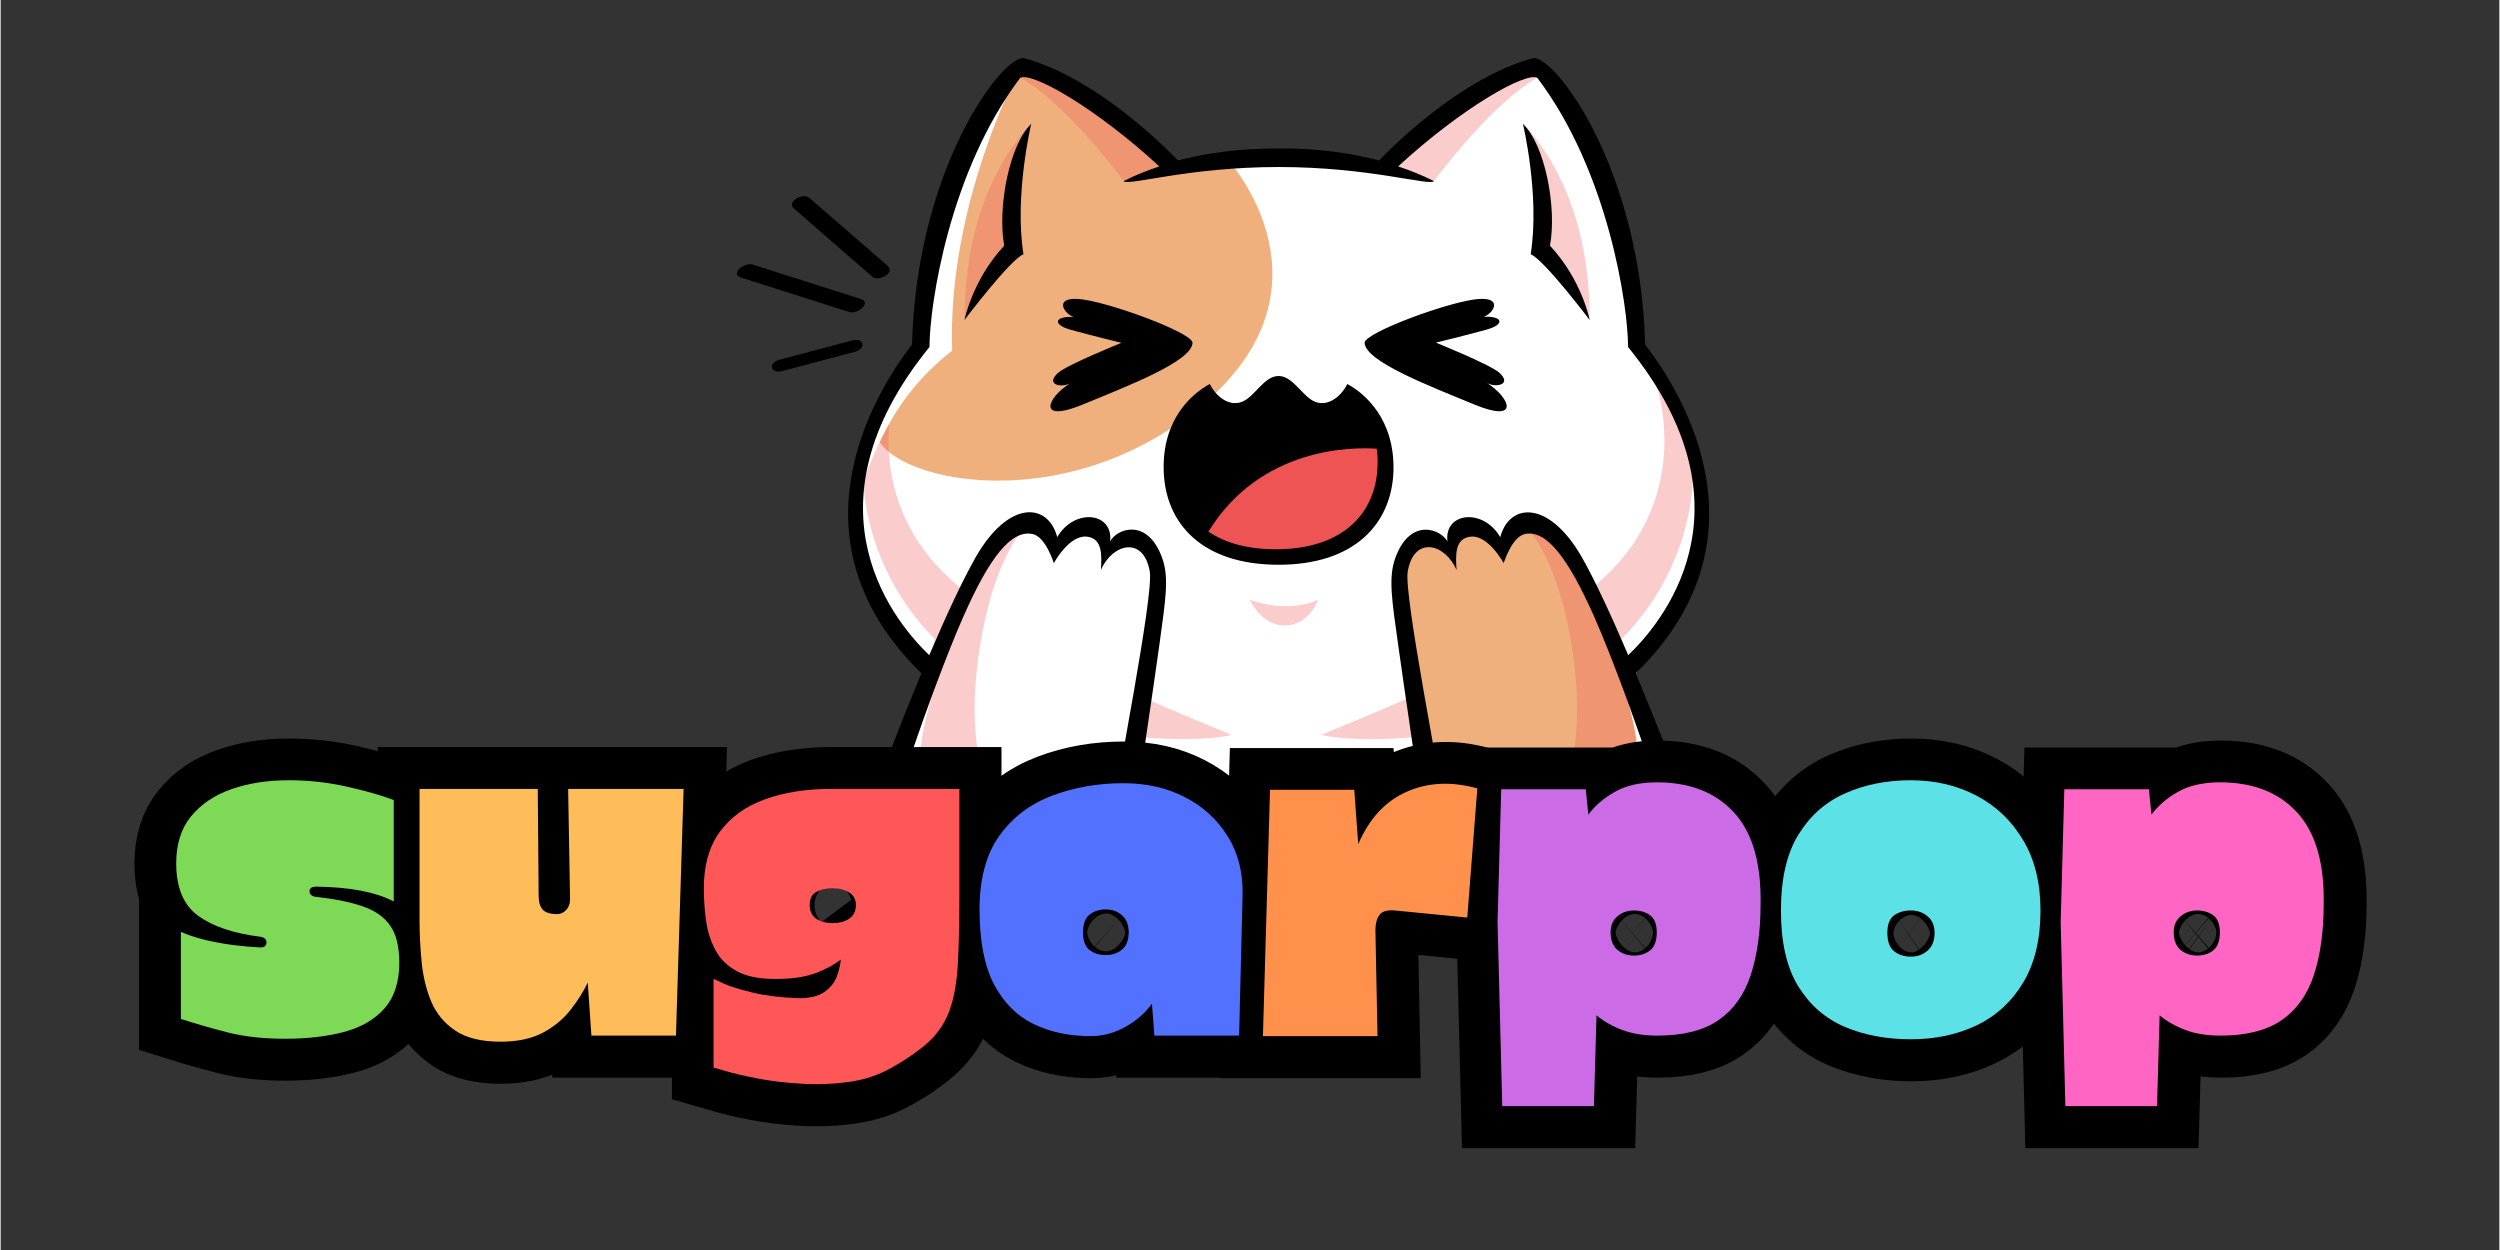 <?xml version="1.0" encoding="UTF-8"?> <svg xmlns="http://www.w3.org/2000/svg" xmlns:xlink="http://www.w3.org/1999/xlink" width="300" zoomAndPan="magnify" viewBox="0 0 224.88 112.5" height="150" preserveAspectRatio="xMidYMid meet" version="1.0"><rect x="0" y="0" width="224.88" height="112.5" fill="#333333" stroke="none"/><defs><filter x="0%" y="0%" width="100%" height="100%" id="bf534187e8"><feColorMatrix values="0 0 0 0 1 0 0 0 0 1 0 0 0 0 1 0 0 0 1 0" color-interpolation-filters="sRGB"></feColorMatrix></filter><g></g><clipPath id="fb45e1bad8"><path d="M 76 6 L 153 6 L 153 73.668 L 76 73.668 Z M 76 6 " clip-rule="nonzero"></path></clipPath><clipPath id="0cfedecbd2"><path d="M 78 6 L 150 6 L 150 73.668 L 78 73.668 Z M 78 6 " clip-rule="nonzero"></path></clipPath><clipPath id="a996bcdc6e"><path d="M 76 6 L 153 6 L 153 73.668 L 76 73.668 Z M 76 6 " clip-rule="nonzero"></path></clipPath><mask id="1aec6fb0e9"><g filter="url(#bf534187e8)"><rect x="-22.488" width="269.856" fill="#000000" y="-11.25" height="135" fill-opacity="0.3"></rect></g></mask><clipPath id="7b4e758012"><path d="M 0.66 0.453 L 76.879 0.453 L 76.879 67.594 L 0.66 67.594 Z M 0.66 0.453 " clip-rule="nonzero"></path></clipPath><clipPath id="5c4d665a0d"><rect x="0" width="77" y="0" height="68"></rect></clipPath><clipPath id="d9fbf5605c"><path d="M 76 6 L 154 6 L 154 73.668 L 76 73.668 Z M 76 6 " clip-rule="nonzero"></path></clipPath><clipPath id="17b8ba2ccd"><path d="M 66 5 L 154 5 L 154 73.668 L 66 73.668 Z M 66 5 " clip-rule="nonzero"></path></clipPath><clipPath id="6ad08ccf99"><path d="M 0.438 27 L 79 27 L 79 112.004 L 0.438 112.004 Z M 0.438 27 " clip-rule="nonzero"></path></clipPath><clipPath id="91053d5423"><path d="M 0.438 28 L 105 28 L 105 112.004 L 0.438 112.004 Z M 0.438 28 " clip-rule="nonzero"></path></clipPath><clipPath id="2a6b30dbb4"><path d="M 20 28 L 129 28 L 129 112.004 L 20 112.004 Z M 20 28 " clip-rule="nonzero"></path></clipPath><clipPath id="da5d2f9e4f"><path d="M 45 27 L 155 27 L 155 112.004 L 45 112.004 Z M 45 27 " clip-rule="nonzero"></path></clipPath><clipPath id="6a1b6bb06c"><path d="M 71 27 L 176 27 L 176 112.004 L 71 112.004 Z M 71 27 " clip-rule="nonzero"></path></clipPath><clipPath id="8292035430"><path d="M 92 27 L 201 27 L 201 112.004 L 92 112.004 Z M 92 27 " clip-rule="nonzero"></path></clipPath><clipPath id="b4b8719fba"><path d="M 117 27 L 224.324 27 L 224.324 112.004 L 117 112.004 Z M 117 27 " clip-rule="nonzero"></path></clipPath><clipPath id="774e3ecf63"><path d="M 142 27 L 224.324 27 L 224.324 112.004 L 142 112.004 Z M 142 27 " clip-rule="nonzero"></path></clipPath></defs><g clip-path="url(#fb45e1bad8)"><path fill="#ffffff" d="M 83.789 73.395 C 83.789 73.395 83.359 73.395 82.844 70.551 C 82.199 66.992 83.648 60.414 83.863 59.895 C 82.379 58.77 76.586 53.367 76.871 45.895 C 77.156 38.418 82.754 30.875 82.754 30.875 C 82.754 30.875 83.594 15.012 91.996 6.02 C 95.055 6.32 103.691 13.762 105.266 15.156 C 109.234 13.941 120.57 14.102 124.773 15.121 C 124.773 15.121 130.516 8.539 138.453 6.395 C 139.793 6.875 148.824 22.004 147.145 31.035 C 149.844 33.5 159.09 47.52 146.391 60.574 C 148.824 67.387 147.285 73.414 147.285 73.414 Z M 83.789 73.395 C 83.789 73.395 82.844 72.91 82.594 71.195 C 82.039 67.422 83.613 60.555 83.863 59.914 C 82.379 58.785 76.586 53.387 76.871 45.91 C 77.156 38.438 82.754 30.891 82.754 30.891 C 82.754 30.891 83.234 15.387 91.641 6.395 C 94.699 6.699 103.691 13.777 105.266 15.172 C 109.234 13.957 120.57 14.117 124.773 15.137 C 124.773 15.137 130.031 8.559 137.953 6.41 C 139.293 6.895 148.805 22.023 147.125 31.051 C 149.824 33.52 159.07 47.539 146.375 60.59 C 148.805 67.406 147.109 73.43 147.109 73.43 L 83.789 73.43 Z M 83.789 73.395 " fill-opacity="1" fill-rule="nonzero"></path></g><g clip-path="url(#0cfedecbd2)"><path fill="#efb07d" d="M 110.594 14.566 C 110.594 14.566 121.09 26.242 107.465 37.008 C 93.84 47.77 76.566 42.336 78.91 37.703 C 78.91 37.703 81.18 31.945 83.309 30.605 C 82.004 27.152 85.078 17.516 87.887 11.812 C 87.887 11.812 90.711 6.41 91.996 6.035 C 93.285 5.66 101.602 11.453 104.961 14.531 C 107.105 14.797 110.594 14.566 110.594 14.566 Z M 141.438 73.395 C 141.438 73.395 146.48 72.035 149.004 67.367 C 146.016 60 142.781 49.918 140.027 48.02 C 137.273 46.125 136.523 47.734 135.395 49.434 C 134.359 47.52 131.32 46.055 130.371 49.434 C 129.191 47.844 125.633 47.609 125.773 53.352 C 125.938 59.09 129.047 73.395 129.047 73.395 Z M 141.438 73.395 " fill-opacity="1" fill-rule="nonzero"></path></g><g clip-path="url(#a996bcdc6e)"><g mask="url(#1aec6fb0e9)"><g transform="matrix(1, 0, 0, 1, 76, 6)"><g clip-path="url(#5c4d665a0d)"><g clip-path="url(#7b4e758012)"><path fill="#ef5454" d="M 15.426 15.27 C 15.426 15.27 12.852 19.223 10.758 22.801 C 10.703 10.516 16.785 5.168 16.785 5.168 C 15.23 8.492 15.426 15.27 15.426 15.27 Z M 62.578 15.27 C 62.578 15.27 64.902 19.223 67.012 22.801 C 67.066 10.516 60.988 5.168 60.988 5.168 C 62.543 8.492 62.578 15.27 62.578 15.27 Z M 10.758 47.207 C 0.746 39.43 4.66 28.574 4.66 28.574 C -0.848 34.492 -0.328 46.992 6.09 53.27 C 6.555 53.715 7.059 54.145 7.613 54.539 C 8.559 52.25 9.863 49.262 10.758 47.207 Z M 26.941 56.809 L 26.387 60.332 C 29.855 60.637 32.895 60.562 34.773 60.152 C 33.074 59.383 30.301 58.348 26.941 56.809 Z M 51.438 56.469 C 47.738 58.188 44.68 59.332 42.855 60.152 C 44.82 60.582 48.059 60.652 51.707 60.297 Z M 72.984 28.574 C 72.984 28.574 76.848 39.285 67.066 47.047 C 67.891 49.047 69.266 52.34 70.23 54.379 C 70.695 54.02 71.145 53.645 71.535 53.27 C 77.973 46.992 78.492 34.492 72.984 28.574 Z M 61.793 42.039 C 61.793 42.039 64.777 45.402 65.707 54.555 C 66.637 63.711 63.473 67.395 63.473 67.395 L 72.984 67.395 C 72.984 67.395 74.113 65.48 73.164 62.586 C 72.234 59.688 66.367 43.754 63.453 42.02 C 60.559 40.285 61.793 42.039 61.793 42.039 Z M 14.086 42.004 C 11.168 43.738 5.305 59.688 4.375 62.566 C 3.445 65.465 4.555 67.375 4.555 67.375 L 14.066 67.375 C 14.066 67.375 10.883 63.676 11.832 54.539 C 12.762 45.383 15.746 42.02 15.746 42.02 C 15.746 42.02 17 40.285 14.086 42.004 Z M 42.57 47.977 C 42.57 47.977 40.047 49.301 36.418 47.977 C 38.172 51.41 41.531 50.711 42.57 47.977 Z M 52.992 10.301 C 52.992 10.301 58.09 3.363 62.293 1 C 62.453 0.395 60.199 -0.105 56.57 2.699 C 52.941 5.508 48.773 9.137 48.773 9.137 Z M 29.301 9.137 C 29.301 9.137 25.137 5.508 21.504 2.699 C 17.875 -0.105 15.621 0.395 15.781 1 C 19.984 3.363 25.082 10.301 25.082 10.301 Z M 29.301 9.137 " fill-opacity="1" fill-rule="nonzero"></path></g></g></g></g></g><g clip-path="url(#d9fbf5605c)"><path fill="#ffffff" d="M 91.621 6.395 C 91.621 6.395 85.184 18.34 85.633 31.551 C 81.805 34.594 79.801 37.703 77.766 42.926 C 77.691 39.762 79.59 36.148 82.734 30.891 C 83.219 24.168 87.223 10.469 91.621 6.395 Z M 82.895 59.824 C 82.895 59.824 83.559 59.895 84.078 57.516 C 77.602 51.023 77.656 43.246 77.656 43.246 C 74.277 50.688 82.895 59.824 82.895 59.824 Z M 81.555 73.395 C 82.004 73.395 83.004 73.395 83.789 73.395 C 81.125 70.07 84.078 61.879 84.078 61.879 C 78.98 68.586 80.34 73.395 81.555 73.395 Z M 146.051 61.879 C 146.051 61.879 148.984 70.07 146.34 73.395 C 147.25 73.395 147.984 73.395 148.449 73.395 C 149.344 73.109 149.484 73.074 149.484 73.074 C 149.484 73.074 151.148 68.586 146.051 61.879 Z M 152.273 43.266 C 152.273 43.266 152.328 51.043 145.855 57.535 C 146.375 59.914 147.16 60.609 147.16 60.609 C 147.16 60.609 155.656 50.688 152.273 43.266 Z M 152.273 43.266 " fill-opacity="1" fill-rule="nonzero"></path></g><g clip-path="url(#17b8ba2ccd)"><path fill="#000000" d="M 133.105 26.902 C 130.641 27.027 122.719 29.941 122.754 30.855 C 122.824 32.535 128.582 34.734 132.66 36.418 C 136.738 38.098 135.895 35.828 133.77 34.469 C 134.535 34.914 136.059 34.629 134.895 33.555 C 134.09 32.82 129.172 30.836 129.172 30.836 C 129.172 30.836 131.82 30.195 133.695 29.676 C 135.469 29.191 135.164 28.422 133.465 28.512 C 134.285 28.262 135.254 26.797 133.105 26.902 Z M 121.199 34.559 C 120.66 35.664 119.48 36.613 118.32 36.168 C 117.156 35.719 116.336 33.84 115.012 33.84 C 113.688 33.84 112.883 35.719 111.703 36.168 C 110.539 36.613 109.359 35.664 108.824 34.559 C 107.195 35.434 104.496 37.773 104.676 42.461 C 104.855 47.145 108.145 50.828 115.012 50.828 C 121.859 50.828 125.168 47.129 125.348 42.461 C 125.508 37.773 122.809 35.434 121.199 34.559 Z M 97.363 36.418 C 101.438 34.734 107.195 32.535 107.27 30.855 C 107.305 29.941 99.363 27.027 96.914 26.902 C 94.77 26.797 95.734 28.262 96.574 28.531 C 94.875 28.422 94.574 29.211 96.344 29.691 C 98.219 30.211 100.867 30.855 100.867 30.855 C 100.867 30.855 95.949 32.84 95.145 33.574 C 93.984 34.645 95.504 34.934 96.27 34.484 C 94.125 35.828 93.285 38.098 97.363 36.418 Z M 137.004 11.148 C 137.004 11.148 138.543 17.586 137.703 22.879 C 138.953 23.418 143.012 28.801 143.012 28.801 C 143.012 28.801 142.316 25.188 139.438 22.113 C 140.082 18.605 138.953 12.973 137.004 11.148 Z M 147.16 60.59 C 159.266 48.789 151.738 35.863 148 31 C 147.59 15.156 139.883 5 137.934 5.23 C 131.336 7 124.969 13.477 124.059 14.441 C 120.25 13.438 116.746 13.332 115.012 13.367 C 113.277 13.348 109.773 13.438 105.961 14.441 C 105.031 13.477 98.684 7 92.086 5.23 C 90.121 5 82.43 15.156 82.02 31 C 78.301 35.844 70.773 48.773 82.859 60.59 L 82.844 60.645 C 81.965 62.754 81.09 64.938 80.285 67.027 C 80 67.797 78.891 70.98 79.211 73.395 C 79.785 73.395 81.5 73.395 81.574 73.395 C 80.785 72.555 81.555 69.066 81.93 67.957 C 83.273 63.973 85.203 58.77 86.578 55.641 C 89.012 50.078 90.977 47.68 92.855 48.059 C 94.055 48.289 94.785 50.688 94.785 50.688 C 94.785 50.688 96.199 48.039 97.844 48.309 C 99.168 48.523 99.098 49.953 99.023 51.293 C 100.078 48.879 102.887 48.234 103.422 51.453 C 103.781 53.637 100.383 70.535 100.078 73.395 C 100.078 73.395 101.332 73.395 102.102 73.395 C 102.281 71.57 103.746 61.969 104.266 58.16 C 104.82 54.047 105.195 52.027 104.531 50.203 C 103.191 46.52 100.402 47.609 99.848 48.738 C 100.168 46.109 96.648 45.68 95.09 48.344 C 94.285 45.25 90.746 44.93 87.762 50.133 C 86.617 52.133 85.113 55.352 83.574 58.965 C 80.84 56.355 71.633 45.93 83.594 31.23 C 83.594 27.492 85.383 15.406 91.766 7 C 92.84 6.465 98.508 9.668 104.281 14.977 C 103.211 15.336 102.117 15.762 101.062 16.301 C 101.457 16.766 106.84 15.031 115.027 15.031 C 123.219 15.031 128.602 16.766 128.992 16.301 C 127.938 15.762 126.848 15.336 125.773 14.977 C 131.551 9.668 137.238 6.465 138.293 7 C 144.676 15.406 146.465 27.512 146.465 31.23 C 158.426 45.93 149.219 56.355 146.48 58.965 C 144.945 55.371 143.441 52.133 142.297 50.133 C 139.312 44.945 135.77 45.266 134.965 48.344 C 133.41 45.68 129.887 46.109 130.211 48.738 C 129.637 47.629 126.867 46.52 125.523 50.203 C 124.863 52.027 125.223 54.047 125.793 58.16 C 126.312 61.969 127.777 71.57 127.957 73.395 C 128.707 73.395 129.977 73.395 129.977 73.395 C 129.691 70.535 126.277 53.652 126.633 51.453 C 127.172 48.219 129.961 48.863 131.031 51.293 C 130.941 49.953 130.871 48.523 132.211 48.309 C 133.859 48.039 135.27 50.688 135.27 50.688 C 135.27 50.688 136.004 48.289 137.203 48.059 C 139.078 47.68 141.027 50.078 143.477 55.641 C 144.855 58.77 146.785 63.973 148.125 67.957 C 148.504 69.066 149.27 72.555 148.484 73.395 C 148.555 73.395 150.273 73.395 150.844 73.395 C 151.168 70.98 150.059 67.797 149.773 67.027 C 148.93 64.918 148.039 62.719 147.16 60.59 Z M 79.82 23.918 C 77.461 21.879 75.117 19.84 72.773 17.801 C 72.223 17.32 70.664 18.141 71.418 18.785 C 73.758 20.824 76.102 22.863 78.445 24.902 C 79.016 25.383 80.555 24.562 79.82 23.918 Z M 77.391 26.902 C 74.152 25.867 70.914 24.848 67.68 23.809 C 66.93 23.578 65.605 24.652 66.66 24.992 C 69.895 26.027 73.133 27.047 76.371 28.082 C 77.121 28.316 78.445 27.227 77.391 26.902 Z M 76.621 30.641 C 74.438 31.215 72.273 31.805 70.094 32.375 C 69.02 32.66 69.289 33.68 70.363 33.395 C 72.543 32.82 74.707 32.23 76.887 31.66 C 77.961 31.375 77.691 30.355 76.621 30.641 Z M 90.316 22.113 C 87.457 25.188 86.742 28.801 86.742 28.801 C 86.742 28.801 90.801 23.418 92.051 22.879 C 91.211 17.586 92.75 11.148 92.75 11.148 C 90.816 12.973 89.691 18.605 90.316 22.113 Z M 90.316 22.113 " fill-opacity="1" fill-rule="nonzero"></path></g><path fill="#ef5454" d="M 123.844 40.387 C 123.914 40.887 123.953 41.422 123.914 42.012 C 123.754 46.16 120.84 49.434 114.762 49.434 C 112.168 49.434 110.164 48.844 108.699 47.844 C 113.402 40.207 121.664 40.227 123.844 40.387 Z M 123.844 40.387 C 123.914 40.887 123.953 41.422 123.914 42.012 C 123.754 46.16 120.84 49.434 114.762 49.434 C 112.168 49.434 110.164 48.844 108.699 47.844 C 113.402 40.207 121.664 40.227 123.844 40.387 Z M 123.844 40.387 " fill-opacity="1" fill-rule="nonzero"></path><g clip-path="url(#6ad08ccf99)"><path stroke-linecap="butt" transform="matrix(0.747, 0, 0, 0.747, 14.893, 49.946)" fill="none" stroke-linejoin="miter" d="M 14.362 58.299 C 11.747 58.299 9.44 58.043 7.441 57.535 C 5.453 57.028 3.565 56.494 1.775 55.929 L 1.775 45.414 C 2.461 45.738 3.366 46.047 4.491 46.335 C 5.615 46.617 6.798 46.837 8.037 47.01 C 9.283 47.167 10.392 47.266 11.365 47.308 C 11.851 47.308 12.097 47.104 12.097 46.696 C 12.097 46.324 11.872 46.105 11.422 46.026 C 8.163 45.618 5.647 44.771 3.878 43.489 C 2.11 42.207 1.221 40.099 1.221 37.164 C 1.221 34.847 1.822 32.958 3.026 31.498 C 4.229 30.023 5.845 28.935 7.875 28.229 C 9.916 27.517 12.217 27.156 14.781 27.156 C 17.187 27.156 19.521 27.413 21.775 27.915 C 24.041 28.422 25.924 28.961 27.425 29.526 L 27.425 41.742 C 25.228 40.612 22.115 40.02 18.077 39.984 C 17.548 39.984 17.287 40.167 17.287 40.533 C 17.287 40.894 17.512 41.119 17.956 41.208 C 20.284 41.443 22.189 41.82 23.669 42.338 C 25.16 42.845 26.269 43.62 26.996 44.65 C 27.729 45.686 28.1 47.182 28.1 49.139 C 28.1 51.467 27.509 53.303 26.327 54.642 C 25.15 55.987 23.523 56.929 21.446 57.478 C 19.369 58.027 17.009 58.299 14.362 58.299 Z M 14.362 58.299 " stroke="#000000" stroke-width="10.081" stroke-opacity="1" stroke-miterlimit="4"></path></g><g clip-path="url(#91053d5423)"><path stroke-linecap="butt" transform="matrix(0.747, 0, 0, 0.747, 14.893, 49.946)" fill="none" stroke-linejoin="miter" d="M 40.321 58.671 C 38.003 58.671 36.183 58.226 34.859 57.331 C 33.541 56.432 32.568 55.265 31.951 53.826 C 31.349 52.372 30.957 50.782 30.789 49.05 C 30.632 47.324 30.549 45.623 30.549 43.949 L 30.549 28.187 L 44.778 28.187 L 44.898 41.014 C 44.898 41.789 45.061 42.359 45.39 42.725 C 45.72 43.097 46.311 43.28 47.164 43.28 C 47.535 43.28 47.875 43.118 48.194 42.788 C 48.524 42.458 48.686 42.029 48.686 41.506 L 48.451 28.187 L 62.377 28.187 L 61.456 57.938 L 51.255 57.938 L 50.836 51.524 C 50.35 52.581 49.664 53.669 48.791 54.794 C 47.917 55.919 46.792 56.845 45.422 57.583 C 44.056 58.31 42.356 58.671 40.321 58.671 Z M 40.321 58.671 " stroke="#000000" stroke-width="10.081" stroke-opacity="1" stroke-miterlimit="4"></path></g><g clip-path="url(#2a6b30dbb4)"><path stroke-linecap="butt" transform="matrix(0.747, 0, 0, 0.747, 14.893, 49.946)" fill="none" stroke-linejoin="miter" d="M 65.981 51.096 C 65.981 51.096 66.389 51.279 67.206 51.645 C 68.016 52.016 69.178 52.382 70.679 52.749 C 72.191 53.12 73.959 53.34 75.989 53.424 C 77.459 53.46 78.568 53.219 79.311 52.691 C 80.07 52.152 80.582 51.514 80.849 50.766 C 81.116 50.013 81.273 49.348 81.315 48.783 C 80.457 49.427 79.447 49.966 78.286 50.394 C 77.119 50.823 75.769 51.054 74.226 51.096 C 71.982 51.174 70.224 50.891 68.963 50.243 C 67.703 49.589 66.777 48.705 66.191 47.59 C 65.605 46.466 65.223 45.252 65.055 43.949 C 64.898 42.647 64.815 41.386 64.815 40.162 C 64.815 37.389 65.469 35.119 66.771 33.345 C 68.074 31.577 69.874 30.274 72.17 29.437 C 74.477 28.605 77.114 28.187 80.091 28.187 L 95.602 28.187 L 95.602 40.952 C 95.602 44.331 95.539 47.125 95.419 49.333 C 95.304 51.53 94.985 53.35 94.467 54.794 C 93.959 56.233 93.154 57.483 92.05 58.535 C 90.956 59.602 89.434 60.685 87.488 61.789 C 85.934 62.683 84.203 63.259 82.283 63.52 C 80.373 63.787 78.458 63.86 76.538 63.74 C 74.629 63.625 72.882 63.41 71.291 63.102 C 69.701 62.793 68.414 62.495 67.441 62.207 C 66.468 61.93 65.981 61.789 65.981 61.789 Z M 77.585 42.176 C 77.585 42.95 77.846 43.515 78.375 43.86 C 78.903 44.211 79.552 44.384 80.326 44.384 C 81.142 44.384 81.812 44.2 82.34 43.829 C 82.879 43.463 83.146 42.913 83.146 42.176 C 83.146 41.527 82.879 41.03 82.34 40.685 C 81.812 40.334 81.142 40.162 80.326 40.162 C 79.552 40.162 78.903 40.308 78.375 40.596 C 77.846 40.873 77.585 41.402 77.585 42.176 Z M 77.585 42.176 " stroke="#000000" stroke-width="10.081" stroke-opacity="1" stroke-miterlimit="4"></path></g><g clip-path="url(#da5d2f9e4f)"><path stroke-linecap="butt" transform="matrix(0.747, 0, 0, 0.747, 14.893, 49.946)" fill="none" stroke-linejoin="miter" d="M 111.427 58.001 C 108.864 58.001 106.572 57.515 104.553 56.536 C 102.534 55.553 100.943 53.952 99.782 51.734 C 98.626 49.521 98.05 46.518 98.05 42.725 C 98.05 39.021 98.84 36.055 100.42 33.837 C 102.016 31.619 104.129 30.018 106.776 29.019 C 109.429 28.014 112.306 27.517 115.398 27.517 C 118.171 27.517 120.645 28.077 122.827 29.202 C 125.003 30.316 126.724 31.891 127.985 33.926 C 129.246 35.966 129.837 38.373 129.758 41.145 L 129.329 57.938 L 119.128 57.938 L 118.825 54.093 C 118.05 55.187 116.988 56.113 115.633 56.866 C 114.294 57.624 112.892 58.001 111.427 58.001 Z M 110.522 45.472 C 110.522 46.497 110.784 47.214 111.312 47.622 C 111.835 48.025 112.489 48.229 113.263 48.229 C 114.038 48.229 114.692 48.009 115.22 47.559 C 115.743 47.114 116.01 46.419 116.01 45.472 C 116.01 44.577 115.743 43.897 115.22 43.426 C 114.692 42.961 114.038 42.725 113.263 42.725 C 112.489 42.725 111.835 42.929 111.312 43.337 C 110.784 43.745 110.522 44.457 110.522 45.472 Z M 110.522 45.472 " stroke="#000000" stroke-width="10.081" stroke-opacity="1" stroke-miterlimit="4"></path></g><g clip-path="url(#6a1b6bb06c)"><path stroke-linecap="butt" transform="matrix(0.747, 0, 0, 0.747, 14.893, 49.946)" fill="none" stroke-linejoin="miter" d="M 132.207 58.001 L 133.059 28.307 L 143.198 28.307 L 143.69 34.852 C 145.034 31.749 146.986 29.641 149.554 28.527 C 152.118 27.407 154.953 27.271 158.055 28.124 L 156.831 43.714 L 148.089 42.845 C 147.195 42.767 146.583 42.95 146.258 43.4 C 145.929 43.845 145.767 44.457 145.767 45.231 L 146.018 58.001 Z M 132.207 58.001 " stroke="#000000" stroke-width="10.081" stroke-opacity="1" stroke-miterlimit="4"></path></g><g clip-path="url(#8292035430)"><path stroke-linecap="butt" transform="matrix(0.747, 0, 0, 0.747, 14.893, 49.946)" fill="none" stroke-linejoin="miter" d="M 161.043 66.429 L 160.488 44.248 L 160.922 28.244 L 171.124 28.244 L 171.422 31.305 C 172.238 30.201 173.316 29.275 174.655 28.527 C 175.999 27.774 177.668 27.397 179.667 27.397 C 183.658 27.397 186.761 28.611 188.974 31.033 C 191.202 33.45 192.275 37.122 192.196 42.056 C 192.196 45.357 191.809 48.203 191.035 50.588 C 190.26 52.963 188.963 54.784 187.158 56.044 C 185.348 57.311 182.868 57.938 179.729 57.938 C 178.139 57.938 176.742 57.719 175.539 57.269 C 174.346 56.824 173.3 56.228 172.405 55.495 L 172.092 66.429 Z M 174.106 45.472 C 174.106 46.419 174.378 47.125 174.927 47.59 C 175.482 48.056 176.151 48.291 176.925 48.291 C 177.7 48.291 178.354 48.077 178.877 47.648 C 179.405 47.224 179.667 46.497 179.667 45.472 C 179.667 44.499 179.405 43.819 178.877 43.426 C 178.354 43.039 177.7 42.845 176.925 42.845 C 176.151 42.845 175.482 43.081 174.927 43.546 C 174.378 44.017 174.106 44.656 174.106 45.472 Z M 174.106 45.472 " stroke="#000000" stroke-width="10.081" stroke-opacity="1" stroke-miterlimit="4"></path></g><g clip-path="url(#b4b8719fba)"><path stroke-linecap="butt" transform="matrix(0.747, 0, 0, 0.747, 14.893, 49.946)" fill="none" stroke-linejoin="miter" d="M 210.276 58.373 C 207.394 58.373 204.767 57.886 202.403 56.913 C 200.043 55.929 198.16 54.308 196.747 52.048 C 195.345 49.782 194.644 46.717 194.644 42.845 C 194.644 39.021 195.345 35.966 196.747 33.69 C 198.16 31.404 200.043 29.741 202.403 28.71 C 204.767 27.674 207.394 27.156 210.276 27.156 C 213.211 27.156 215.858 27.779 218.223 29.019 C 220.593 30.253 222.465 32.032 223.847 34.36 C 225.228 36.678 225.918 39.508 225.918 42.845 C 225.918 46.345 225.228 49.249 223.847 51.556 C 222.465 53.853 220.593 55.563 218.223 56.688 C 215.858 57.813 213.211 58.373 210.276 58.373 Z M 207.472 45.529 C 207.472 46.596 207.744 47.339 208.293 47.768 C 208.848 48.197 209.512 48.412 210.276 48.412 C 211.092 48.412 211.772 48.166 212.316 47.679 C 212.876 47.193 213.153 46.476 213.153 45.529 C 213.153 44.676 212.876 44.017 212.316 43.546 C 211.772 43.081 211.092 42.845 210.276 42.845 C 209.512 42.845 208.848 43.039 208.293 43.426 C 207.744 43.819 207.472 44.52 207.472 45.529 Z M 207.472 45.529 " stroke="#000000" stroke-width="10.081" stroke-opacity="1" stroke-miterlimit="4"></path></g><g clip-path="url(#774e3ecf63)"><path stroke-linecap="butt" transform="matrix(0.747, 0, 0, 0.747, 14.893, 49.946)" fill="none" stroke-linejoin="miter" d="M 228.916 66.429 L 228.361 44.248 L 228.796 28.244 L 238.997 28.244 L 239.295 31.305 C 240.111 30.201 241.189 29.275 242.533 28.527 C 243.873 27.774 245.547 27.397 247.545 27.397 C 251.532 27.397 254.634 28.611 256.852 31.033 C 259.075 33.45 260.153 37.122 260.075 42.056 C 260.075 45.357 259.682 48.203 258.908 50.588 C 258.134 52.963 256.842 54.784 255.031 56.044 C 253.221 57.311 250.747 57.938 247.603 57.938 C 246.012 57.938 244.616 57.719 243.412 57.269 C 242.22 56.824 241.173 56.228 240.279 55.495 L 239.965 66.429 Z M 241.979 45.472 C 241.979 46.419 242.256 47.125 242.8 47.59 C 243.36 48.056 244.024 48.291 244.799 48.291 C 245.573 48.291 246.227 48.077 246.755 47.648 C 247.278 47.224 247.545 46.497 247.545 45.472 C 247.545 44.499 247.278 43.819 246.755 43.426 C 246.227 43.039 245.573 42.845 244.799 42.845 C 244.024 42.845 243.36 43.081 242.8 43.546 C 242.256 44.017 241.979 44.656 241.979 45.472 Z M 241.979 45.472 " stroke="#000000" stroke-width="10.081" stroke-opacity="1" stroke-miterlimit="4"></path></g><g fill="#7ed957" fill-opacity="1"><g transform="translate(14.893, 93.253)"><g><path d="M 10.719 0.234 C 8.77 0.234 7.051 0.047 5.562 -0.328 C 4.07 -0.711 2.66 -1.117 1.328 -1.547 L 1.328 -9.391 C 1.836 -9.148 2.508 -8.922 3.344 -8.703 C 4.188 -8.492 5.07 -8.328 6 -8.203 C 6.926 -8.086 7.754 -8.016 8.484 -7.984 C 8.848 -7.984 9.031 -8.133 9.031 -8.438 C 9.031 -8.707 8.863 -8.875 8.531 -8.938 C 6.094 -9.238 4.211 -9.867 2.891 -10.828 C 1.566 -11.785 0.906 -13.359 0.906 -15.547 C 0.906 -17.285 1.352 -18.703 2.25 -19.797 C 3.156 -20.891 4.367 -21.703 5.891 -22.234 C 7.41 -22.766 9.125 -23.031 11.031 -23.031 C 12.832 -23.031 14.578 -22.836 16.266 -22.453 C 17.953 -22.078 19.359 -21.676 20.484 -21.25 L 20.484 -12.125 C 18.836 -12.977 16.508 -13.422 13.5 -13.453 C 13.102 -13.453 12.906 -13.316 12.906 -13.047 C 12.906 -12.773 13.07 -12.609 13.406 -12.547 C 15.145 -12.359 16.566 -12.07 17.672 -11.688 C 18.785 -11.312 19.613 -10.734 20.156 -9.953 C 20.707 -9.18 20.984 -8.066 20.984 -6.609 C 20.984 -4.879 20.539 -3.508 19.656 -2.5 C 18.77 -1.5 17.551 -0.789 16 -0.375 C 14.457 0.031 12.695 0.234 10.719 0.234 Z M 10.719 0.234 "></path></g></g></g><g fill="#ffbd59" fill-opacity="1"><g transform="translate(36.792, 93.253)"><g><path d="M 8.203 0.5 C 6.473 0.5 5.113 0.164 4.125 -0.5 C 3.133 -1.164 2.41 -2.039 1.953 -3.125 C 1.504 -4.207 1.219 -5.395 1.094 -6.688 C 0.969 -7.977 0.906 -9.242 0.906 -10.484 L 0.906 -22.25 L 11.547 -22.25 L 11.625 -12.672 C 11.625 -12.098 11.742 -11.672 11.984 -11.391 C 12.234 -11.117 12.676 -10.984 13.312 -10.984 C 13.594 -10.984 13.852 -11.102 14.094 -11.344 C 14.332 -11.594 14.453 -11.914 14.453 -12.312 L 14.281 -22.25 L 24.672 -22.25 L 23.984 -0.047 L 16.375 -0.047 L 16.047 -4.828 C 15.68 -4.047 15.172 -3.234 14.516 -2.391 C 13.867 -1.555 13.035 -0.863 12.016 -0.312 C 10.992 0.227 9.723 0.5 8.203 0.5 Z M 8.203 0.5 "></path></g></g></g><g fill="#ff5757" fill-opacity="1"><g transform="translate(62.377, 93.253)"><g><path d="M 1.781 -5.156 C 1.781 -5.156 2.082 -5.016 2.688 -4.734 C 3.301 -4.461 4.172 -4.191 5.297 -3.922 C 6.422 -3.648 7.742 -3.484 9.266 -3.422 C 10.359 -3.391 11.188 -3.57 11.75 -3.969 C 12.312 -4.363 12.691 -4.844 12.891 -5.406 C 13.086 -5.969 13.203 -6.461 13.234 -6.891 C 12.586 -6.398 11.832 -5.992 10.969 -5.672 C 10.102 -5.359 9.094 -5.188 7.938 -5.156 C 6.258 -5.094 4.945 -5.301 4 -5.781 C 3.062 -6.27 2.375 -6.93 1.938 -7.766 C 1.5 -8.609 1.219 -9.516 1.094 -10.484 C 0.969 -11.461 0.906 -12.406 0.906 -13.312 C 0.906 -15.383 1.391 -17.082 2.359 -18.406 C 3.336 -19.727 4.688 -20.695 6.406 -21.312 C 8.125 -21.938 10.094 -22.25 12.312 -22.25 L 23.906 -22.25 L 23.906 -12.719 C 23.906 -10.195 23.859 -8.113 23.766 -6.469 C 23.672 -4.832 23.43 -3.473 23.047 -2.391 C 22.672 -1.316 22.07 -0.383 21.25 0.406 C 20.426 1.195 19.285 2.004 17.828 2.828 C 16.672 3.492 15.379 3.926 13.953 4.125 C 12.523 4.32 11.098 4.375 9.672 4.281 C 8.242 4.195 6.938 4.039 5.75 3.812 C 4.562 3.582 3.602 3.359 2.875 3.141 C 2.145 2.93 1.781 2.828 1.781 2.828 Z M 10.438 -11.812 C 10.438 -11.238 10.633 -10.82 11.031 -10.562 C 11.426 -10.301 11.914 -10.172 12.5 -10.172 C 13.102 -10.172 13.602 -10.305 14 -10.578 C 14.395 -10.848 14.594 -11.258 14.594 -11.812 C 14.594 -12.301 14.395 -12.672 14 -12.922 C 13.602 -13.18 13.102 -13.312 12.5 -13.312 C 11.914 -13.312 11.426 -13.203 11.031 -12.984 C 10.633 -12.773 10.438 -12.383 10.438 -11.812 Z M 10.438 -11.812 "></path></g></g></g><g fill="#5271ff" fill-opacity="1"><g transform="translate(87.193, 93.253)"><g><path d="M 10.906 0 C 8.988 0 7.273 -0.363 5.766 -1.094 C 4.266 -1.82 3.078 -3.016 2.203 -4.672 C 1.336 -6.328 0.906 -8.57 0.906 -11.406 C 0.906 -14.164 1.5 -16.375 2.688 -18.031 C 3.875 -19.695 5.457 -20.898 7.438 -21.641 C 9.414 -22.391 11.555 -22.766 13.859 -22.766 C 15.93 -22.766 17.781 -22.344 19.406 -21.5 C 21.031 -20.664 22.312 -19.488 23.25 -17.969 C 24.195 -16.445 24.641 -14.656 24.578 -12.594 L 24.266 -0.047 L 16.641 -0.047 L 16.422 -2.922 C 15.836 -2.098 15.047 -1.406 14.047 -0.844 C 13.047 -0.281 12 0 10.906 0 Z M 10.219 -9.344 C 10.219 -8.582 10.414 -8.051 10.812 -7.75 C 11.207 -7.445 11.691 -7.297 12.266 -7.297 C 12.848 -7.297 13.336 -7.461 13.734 -7.797 C 14.129 -8.129 14.328 -8.645 14.328 -9.344 C 14.328 -10.02 14.129 -10.531 13.734 -10.875 C 13.336 -11.227 12.848 -11.406 12.266 -11.406 C 11.691 -11.406 11.207 -11.25 10.812 -10.938 C 10.414 -10.633 10.219 -10.102 10.219 -9.344 Z M 10.219 -9.344 "></path></g></g></g><g fill="#ff914d" fill-opacity="1"><g transform="translate(112.697, 93.253)"><g><path d="M 0.906 0 L 1.547 -22.172 L 9.125 -22.172 L 9.484 -17.281 C 10.484 -19.594 11.941 -21.164 13.859 -22 C 15.773 -22.844 17.891 -22.941 20.203 -22.297 L 19.297 -10.672 L 12.766 -11.312 C 12.098 -11.375 11.641 -11.238 11.391 -10.906 C 11.148 -10.57 11.031 -10.113 11.031 -9.531 L 11.219 0 Z M 0.906 0 "></path></g></g></g><g fill="#cb6ce6" fill-opacity="1"><g transform="translate(133.814, 93.253)"><g><path d="M 1.328 6.297 L 0.906 -10.266 L 1.234 -22.219 L 8.844 -22.219 L 9.078 -19.938 C 9.68 -20.75 10.484 -21.438 11.484 -22 C 12.492 -22.562 13.742 -22.844 15.234 -22.844 C 18.211 -22.844 20.531 -21.938 22.188 -20.125 C 23.844 -18.32 24.641 -15.582 24.578 -11.906 C 24.578 -9.438 24.285 -7.312 23.703 -5.531 C 23.129 -3.758 22.164 -2.398 20.812 -1.453 C 19.469 -0.516 17.625 -0.047 15.281 -0.047 C 14.094 -0.047 13.051 -0.211 12.156 -0.547 C 11.258 -0.879 10.477 -1.32 9.812 -1.875 L 9.578 6.297 Z M 11.078 -9.344 C 11.078 -8.645 11.281 -8.117 11.688 -7.766 C 12.102 -7.422 12.602 -7.25 13.188 -7.25 C 13.758 -7.25 14.242 -7.406 14.641 -7.719 C 15.035 -8.039 15.234 -8.582 15.234 -9.344 C 15.234 -10.07 15.035 -10.582 14.641 -10.875 C 14.242 -11.164 13.758 -11.312 13.188 -11.312 C 12.602 -11.312 12.102 -11.133 11.688 -10.781 C 11.281 -10.438 11.078 -9.957 11.078 -9.344 Z M 11.078 -9.344 "></path></g></g></g><g fill="#5ce1e6" fill-opacity="1"><g transform="translate(159.318, 93.253)"><g><path d="M 12.594 0.281 C 10.426 0.281 8.461 -0.082 6.703 -0.812 C 4.941 -1.551 3.535 -2.766 2.484 -4.453 C 1.43 -6.141 0.906 -8.426 0.906 -11.312 C 0.906 -14.164 1.43 -16.441 2.484 -18.141 C 3.535 -19.848 4.941 -21.086 6.703 -21.859 C 8.461 -22.641 10.426 -23.031 12.594 -23.031 C 14.781 -23.031 16.754 -22.566 18.516 -21.641 C 20.273 -20.711 21.672 -19.379 22.703 -17.641 C 23.742 -15.91 24.266 -13.801 24.266 -11.312 C 24.266 -8.695 23.742 -6.531 22.703 -4.812 C 21.672 -3.094 20.273 -1.812 18.516 -0.969 C 16.754 -0.133 14.781 0.281 12.594 0.281 Z M 10.484 -9.297 C 10.484 -8.516 10.688 -7.961 11.094 -7.641 C 11.508 -7.316 12.008 -7.156 12.594 -7.156 C 13.195 -7.156 13.703 -7.336 14.109 -7.703 C 14.523 -8.066 14.734 -8.598 14.734 -9.297 C 14.734 -9.941 14.523 -10.438 14.109 -10.781 C 13.703 -11.133 13.195 -11.312 12.594 -11.312 C 12.008 -11.312 11.508 -11.164 11.094 -10.875 C 10.688 -10.582 10.484 -10.055 10.484 -9.297 Z M 10.484 -9.297 "></path></g></g></g><g fill="#ff66c4" fill-opacity="1"><g transform="translate(184.495, 93.253)"><g><path d="M 1.328 6.297 L 0.906 -10.266 L 1.234 -22.219 L 8.844 -22.219 L 9.078 -19.938 C 9.68 -20.75 10.484 -21.438 11.484 -22 C 12.492 -22.562 13.742 -22.844 15.234 -22.844 C 18.211 -22.844 20.531 -21.938 22.188 -20.125 C 23.844 -18.32 24.641 -15.582 24.578 -11.906 C 24.578 -9.438 24.285 -7.312 23.703 -5.531 C 23.129 -3.758 22.164 -2.398 20.812 -1.453 C 19.469 -0.516 17.625 -0.047 15.281 -0.047 C 14.094 -0.047 13.051 -0.211 12.156 -0.547 C 11.258 -0.879 10.477 -1.32 9.812 -1.875 L 9.578 6.297 Z M 11.078 -9.344 C 11.078 -8.645 11.281 -8.117 11.688 -7.766 C 12.102 -7.422 12.602 -7.25 13.188 -7.25 C 13.758 -7.25 14.242 -7.406 14.641 -7.719 C 15.035 -8.039 15.234 -8.582 15.234 -9.344 C 15.234 -10.07 15.035 -10.582 14.641 -10.875 C 14.242 -11.164 13.758 -11.312 13.188 -11.312 C 12.602 -11.312 12.102 -11.133 11.688 -10.781 C 11.281 -10.438 11.078 -9.957 11.078 -9.344 Z M 11.078 -9.344 "></path></g></g></g></svg> 